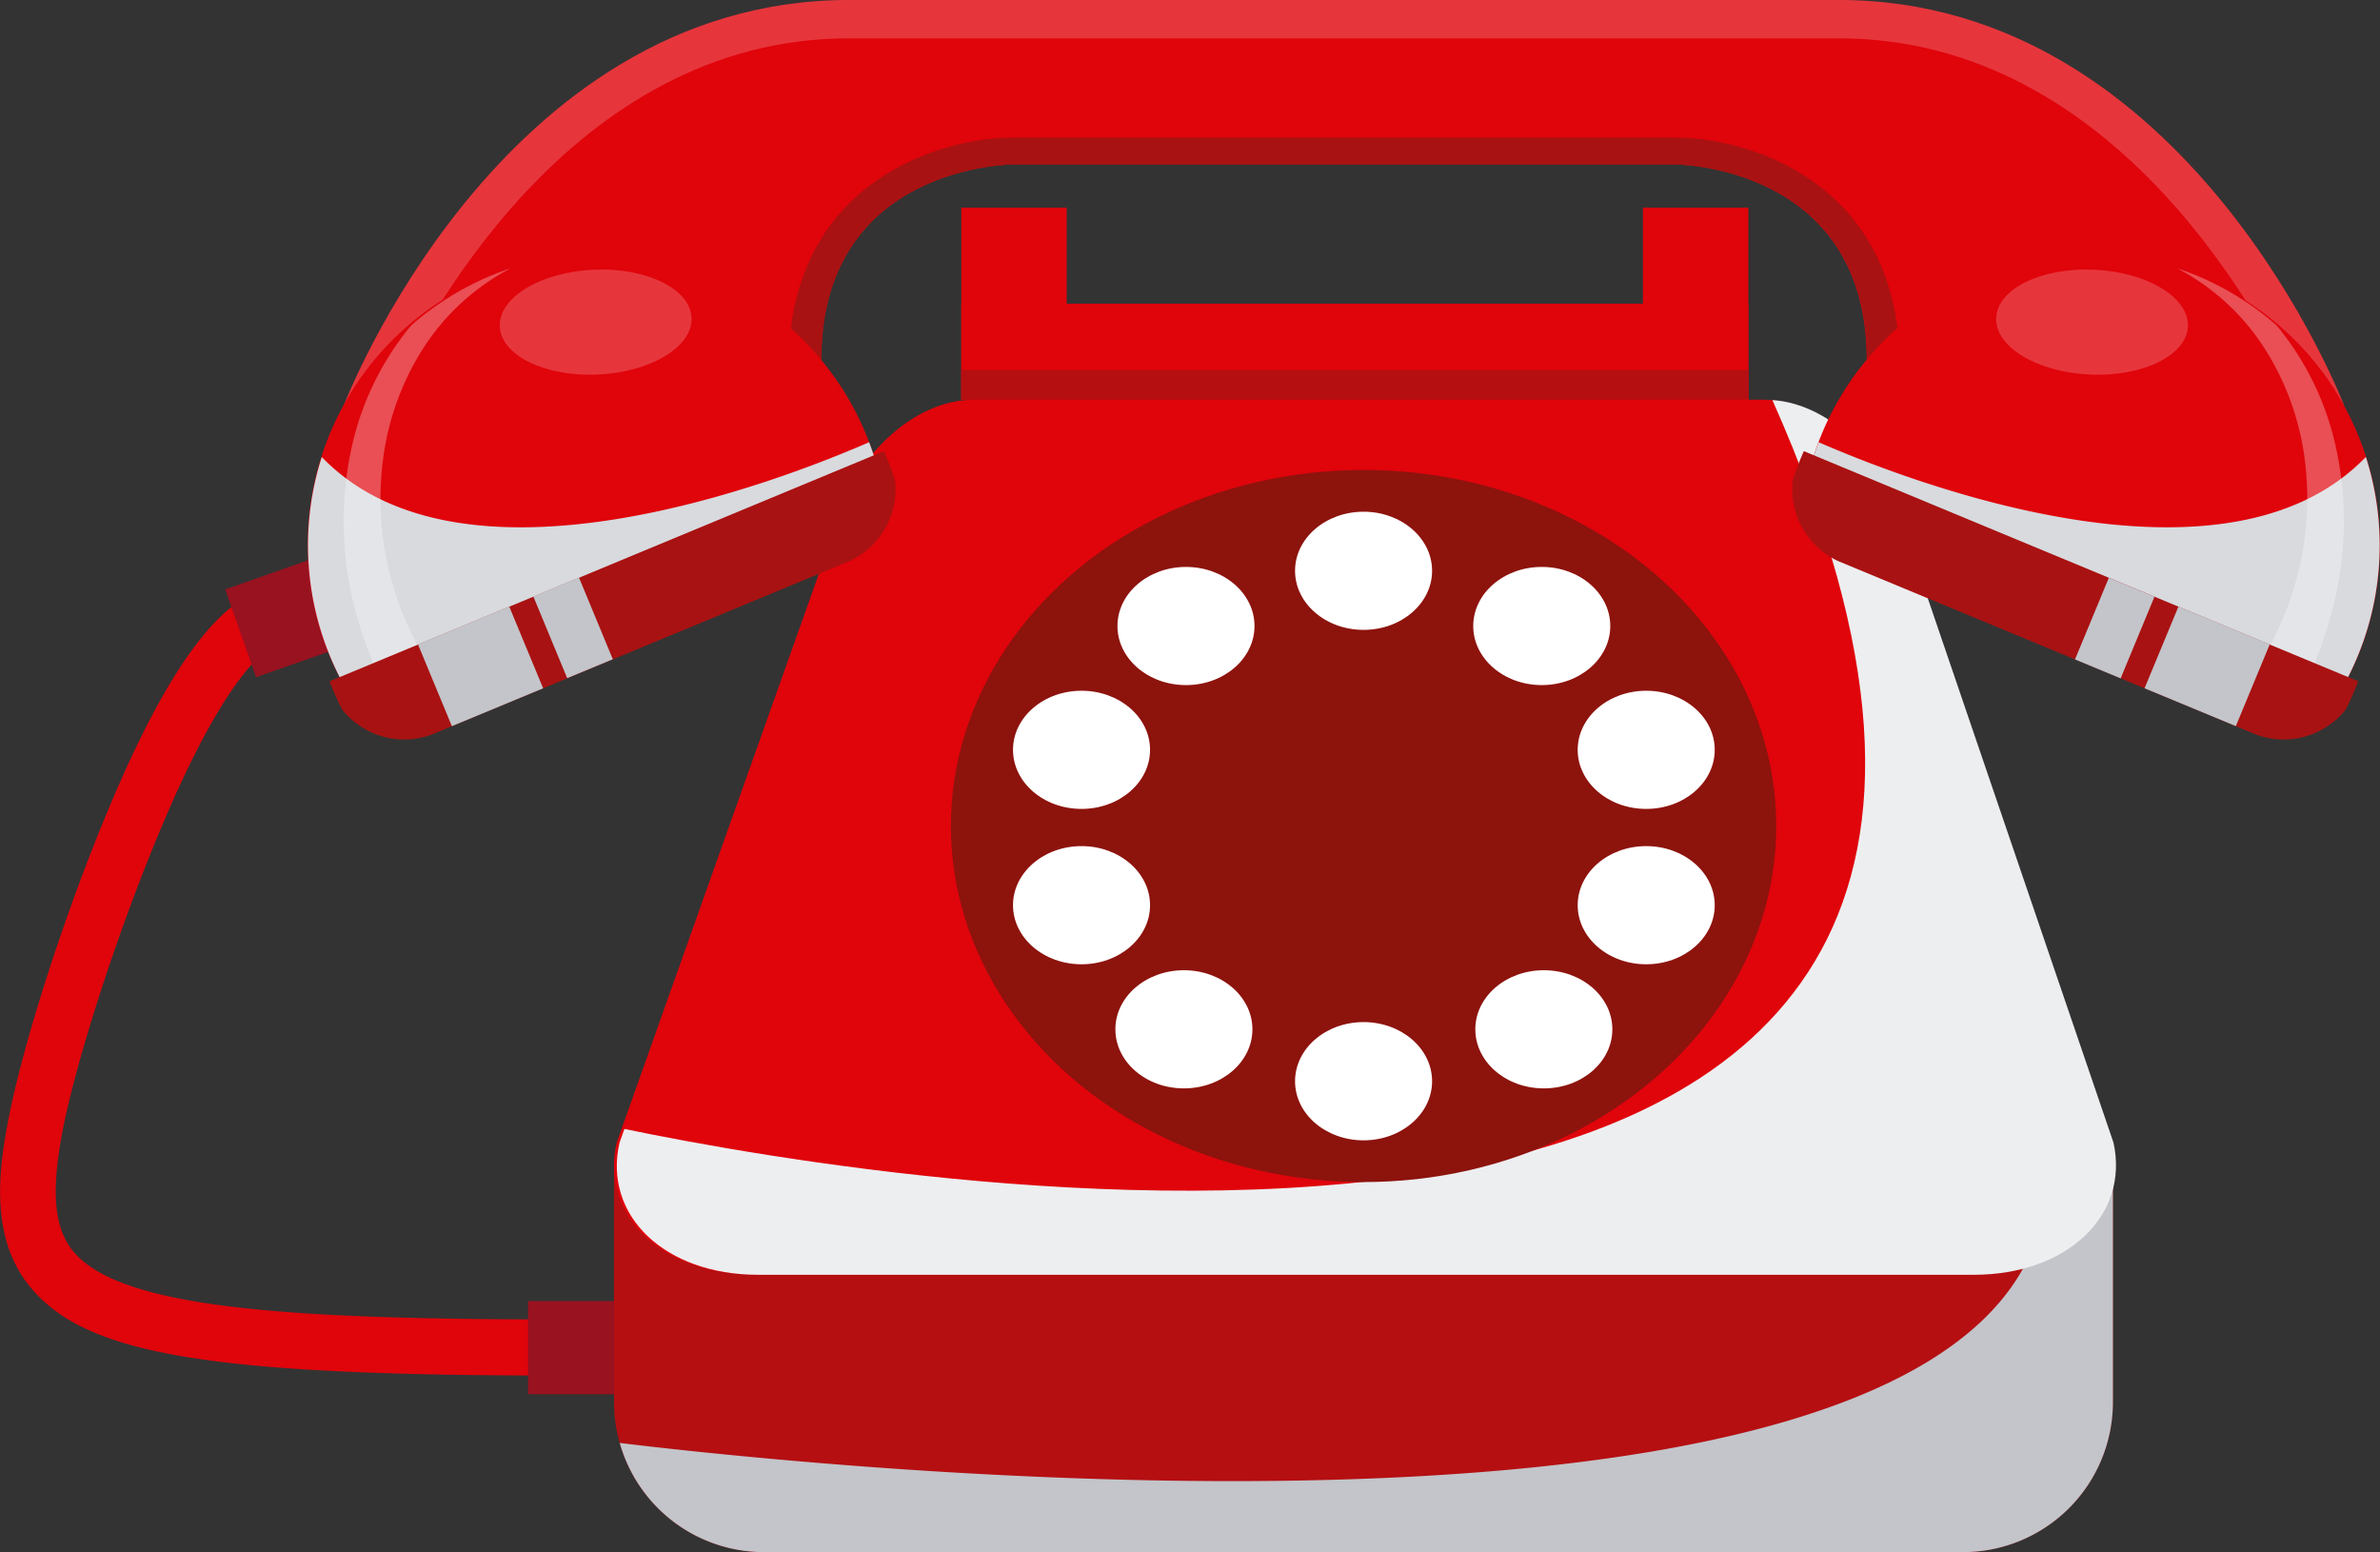 <svg xmlns="http://www.w3.org/2000/svg" viewBox="0 0 319.9 208.59"><rect x="0" y="0" width="319.9" height="208.59" fill="#333333" stroke="none"/><defs><style>.cls-1{isolation:isolate;}.cls-2{fill:#e0040b;}.cls-3{fill:#991220;}.cls-11,.cls-3,.cls-5,.cls-6{mix-blend-mode:multiply;}.cls-4{fill:#b50f12;}.cls-5{fill:#c3c5ca;}.cls-6{fill:#edeef0;}.cls-7{fill:#8d130d;}.cls-12,.cls-8,.cls-9{fill:#fff;}.cls-9{opacity:0.2;}.cls-10{fill:#a91212;}.cls-11{fill:#d8dade;}.cls-12{opacity:0.3;}</style></defs><title>Ресурс 1</title><g class="cls-1"><g id="Слой_2" data-name="Слой 2"><g id="Capa_1" data-name="Capa 1"><path class="cls-2" d="M75.38,184.86c-47.11,0-63.77-2.77-71.28-11.86-5.23-6.32-4.47-14.85-3-22.36C3.62,137.22,12.87,110,21,95.1c7.72-14.25,13.28-15.84,15.37-15.84h.06l-.12,7.49a1.27,1.27,0,0,0,.62-.06s-3.53,1.22-9.35,12C19.9,112.79,10.82,139.41,8.41,152c-1.57,8.22-1.14,13.06,1.45,16.18,6.32,7.65,28.81,9.14,65.51,9.14Z"/><rect class="cls-3" x="70.98" y="174.85" width="21.68" height="12.52"/><path class="cls-4" d="M82.53,157.21v31.23a20.15,20.15,0,0,0,20.15,20.15h161.2A20.15,20.15,0,0,0,284,188.44V157.21Z"/><path class="cls-5" d="M83.3,193.92a20.14,20.14,0,0,0,19.37,14.67h161.2A20.15,20.15,0,0,0,284,188.44V157.21h-8.89C276.37,215.23,108.68,197,83.3,193.92Z"/><rect class="cls-3" x="31.72" y="75.27" width="21.68" height="12.51" transform="translate(-24.61 18.71) rotate(-19.36)"/><rect class="cls-2" x="129.21" y="27.91" width="14.17" height="25.82"/><rect class="cls-2" x="220.83" y="27.91" width="14.17" height="25.82"/><rect class="cls-2" x="129.21" y="40.81" width="105.79" height="12.91"/><rect class="cls-4" x="129.21" y="49.71" width="105.79" height="4.02"/><path class="cls-2" d="M283.69,153.56c2.15,9.8-6.26,17.75-18.78,17.75H101.51c-12.52,0-20.86-7.95-18.62-17.75l29.18-82.09c2.23-9.8,10.64-17.75,18.78-17.75H237.06c8.14,0,16.47,7.95,18.62,17.75Z"/><path class="cls-6" d="M256.07,71.47c-2.08-9.49-10-17.22-17.84-17.7C299,190.23,119.77,159.15,83.93,151.72l-.66,1.85c-2.24,9.8,6.1,17.75,18.62,17.75H265.3c12.52,0,20.93-7.95,18.78-17.75Z"/><ellipse class="cls-7" cx="183.28" cy="111.01" rx="55.47" ry="47.85"/><ellipse class="cls-8" cx="183.28" cy="76.71" rx="9.21" ry="7.94"/><path class="cls-8" d="M192.49,145.31c0,4.38-4.12,7.94-9.21,7.94s-9.21-3.55-9.21-7.94,4.12-7.95,9.21-7.95S192.49,140.92,192.49,145.31Z"/><ellipse class="cls-8" cx="207.23" cy="84.13" rx="9.21" ry="7.94"/><ellipse class="cls-8" cx="221.27" cy="100.77" rx="9.21" ry="7.94"/><ellipse class="cls-8" cx="221.27" cy="121.65" rx="9.21" ry="7.94"/><ellipse class="cls-8" cx="207.51" cy="138.33" rx="9.21" ry="7.94"/><ellipse class="cls-8" cx="159.41" cy="84.13" rx="9.21" ry="7.94"/><ellipse class="cls-8" cx="145.37" cy="100.77" rx="9.21" ry="7.94"/><ellipse class="cls-8" cx="145.37" cy="121.65" rx="9.21" ry="7.94"/><ellipse class="cls-8" cx="159.13" cy="138.33" rx="9.21" ry="7.94"/><path class="cls-2" d="M247.16,0H114.11C67,0,46.21,54.48,46.21,54.48l64.16-6.13c0-26.26,25.83-26.26,25.83-26.26h88.88s25.83,0,25.83,26.26l64.16,6.13S294.28,0,247.16,0Z"/><path class="cls-9" d="M247.16,0H114.11C67,0,46.21,54.48,46.21,54.48l5.84-.56C56.63,43.81,76.59,5.15,114.11,5.15H247.16c37.52,0,57.48,38.65,62.06,48.77l5.84.56S294.28,0,247.16,0Z"/><path class="cls-10" d="M106,48.77l4.41-.42c0-26.26,25.83-26.26,25.83-26.26h88.88s25.83,0,25.83,26.26l4.41.42c-.22-23.94-19.84-30.29-30.24-30.29H136.2C125.79,18.49,106.17,24.84,106,48.77Z"/><path class="cls-2" d="M310.49,98.67A39,39,0,1,0,242,70.27Z"/><path class="cls-11" d="M244.45,59.43A38.9,38.9,0,0,0,242,70.26l68.47,28.41A39,39,0,0,0,318,61.41C299,81.11,256.66,64.75,244.45,59.43Z"/><path class="cls-12" d="M311.57,87.94l.23-.61.13-.34.1-.28.41-1.19a50,50,0,0,0,1.41-5,46.49,46.49,0,0,0,.23-19.9A38.56,38.56,0,0,0,306.22,44c-.1-.12-.2-.22-.3-.34A38.93,38.93,0,0,0,295.18,37c-.85-.35-1.7-.66-2.55-.95a31.07,31.07,0,0,1,11.32,10.11,36.23,36.23,0,0,1,5.86,15.8,41.19,41.19,0,0,1-1.56,17.33,43.66,43.66,0,0,1-1.51,4.1l-.46,1-.12.27-.1.21-.23.49q-.48,1-1,1.93a41.19,41.19,0,0,1-4.85,7l6.84,2.84a50.69,50.69,0,0,0,3.75-6.79C310.91,89.55,311.25,88.75,311.57,87.94Z"/><path class="cls-10" d="M242.46,60.63a37.12,37.12,0,0,0-1.5,3.9,10.65,10.65,0,0,0,6.12,10.88l56.2,23.32a10.66,10.66,0,0,0,12-3.36,36.3,36.3,0,0,0,1.7-3.81Z"/><rect class="cls-5" x="290.72" y="82.92" width="11.89" height="13.28" transform="translate(100.31 329.29) rotate(-67.48)"/><rect class="cls-5" x="278.29" y="81.08" width="11.88" height="6.64" transform="translate(97.46 314.67) rotate(-67.49)"/><ellipse class="cls-9" cx="281.2" cy="43.29" rx="7.05" ry="12.9" transform="translate(224.95 322.19) rotate(-87.35)"/><path class="cls-2" d="M50.78,98.67a39,39,0,1,1,68.46-28.4Z"/><path class="cls-11" d="M116.82,59.43a38.8,38.8,0,0,1,2.43,10.83L50.79,98.67a39,39,0,0,1-7.54-37.25C62.27,81.11,104.61,64.75,116.82,59.43Z"/><path class="cls-12" d="M49.7,87.94l-.23-.61L49.33,87l-.1-.28-.42-1.19a50.07,50.07,0,0,1-1.42-5,46.48,46.48,0,0,1-.23-19.9A38.54,38.54,0,0,1,55.05,44c.1-.12.2-.22.3-.34A39,39,0,0,1,66.09,37c.85-.35,1.7-.66,2.56-.95A31.06,31.06,0,0,0,57.32,46.15a36.22,36.22,0,0,0-5.86,15.8A41.18,41.18,0,0,0,53,79.28a42.7,42.7,0,0,0,1.51,4.1l.46,1,.12.27.1.21.24.49c.32.65.65,1.3,1,1.93a41.13,41.13,0,0,0,4.85,7l-6.83,2.84a50.49,50.49,0,0,1-3.75-6.79C50.36,89.55,50,88.75,49.7,87.94Z"/><path class="cls-10" d="M118.81,60.63a36.85,36.85,0,0,1,1.5,3.9,10.65,10.65,0,0,1-6.12,10.88L58,98.73a10.66,10.66,0,0,1-12-3.36,35.59,35.59,0,0,1-1.7-3.81Z"/><rect class="cls-5" x="57.96" y="83.61" width="13.28" height="11.89" transform="translate(-29.38 31.57) rotate(-22.52)"/><rect class="cls-5" x="73.71" y="78.45" width="6.64" height="11.88" transform="translate(-26.44 35.91) rotate(-22.51)"/><ellipse class="cls-9" cx="80.07" cy="43.29" rx="12.9" ry="7.05" transform="translate(-1.92 3.75) rotate(-2.65)"/></g></g></g></svg>
